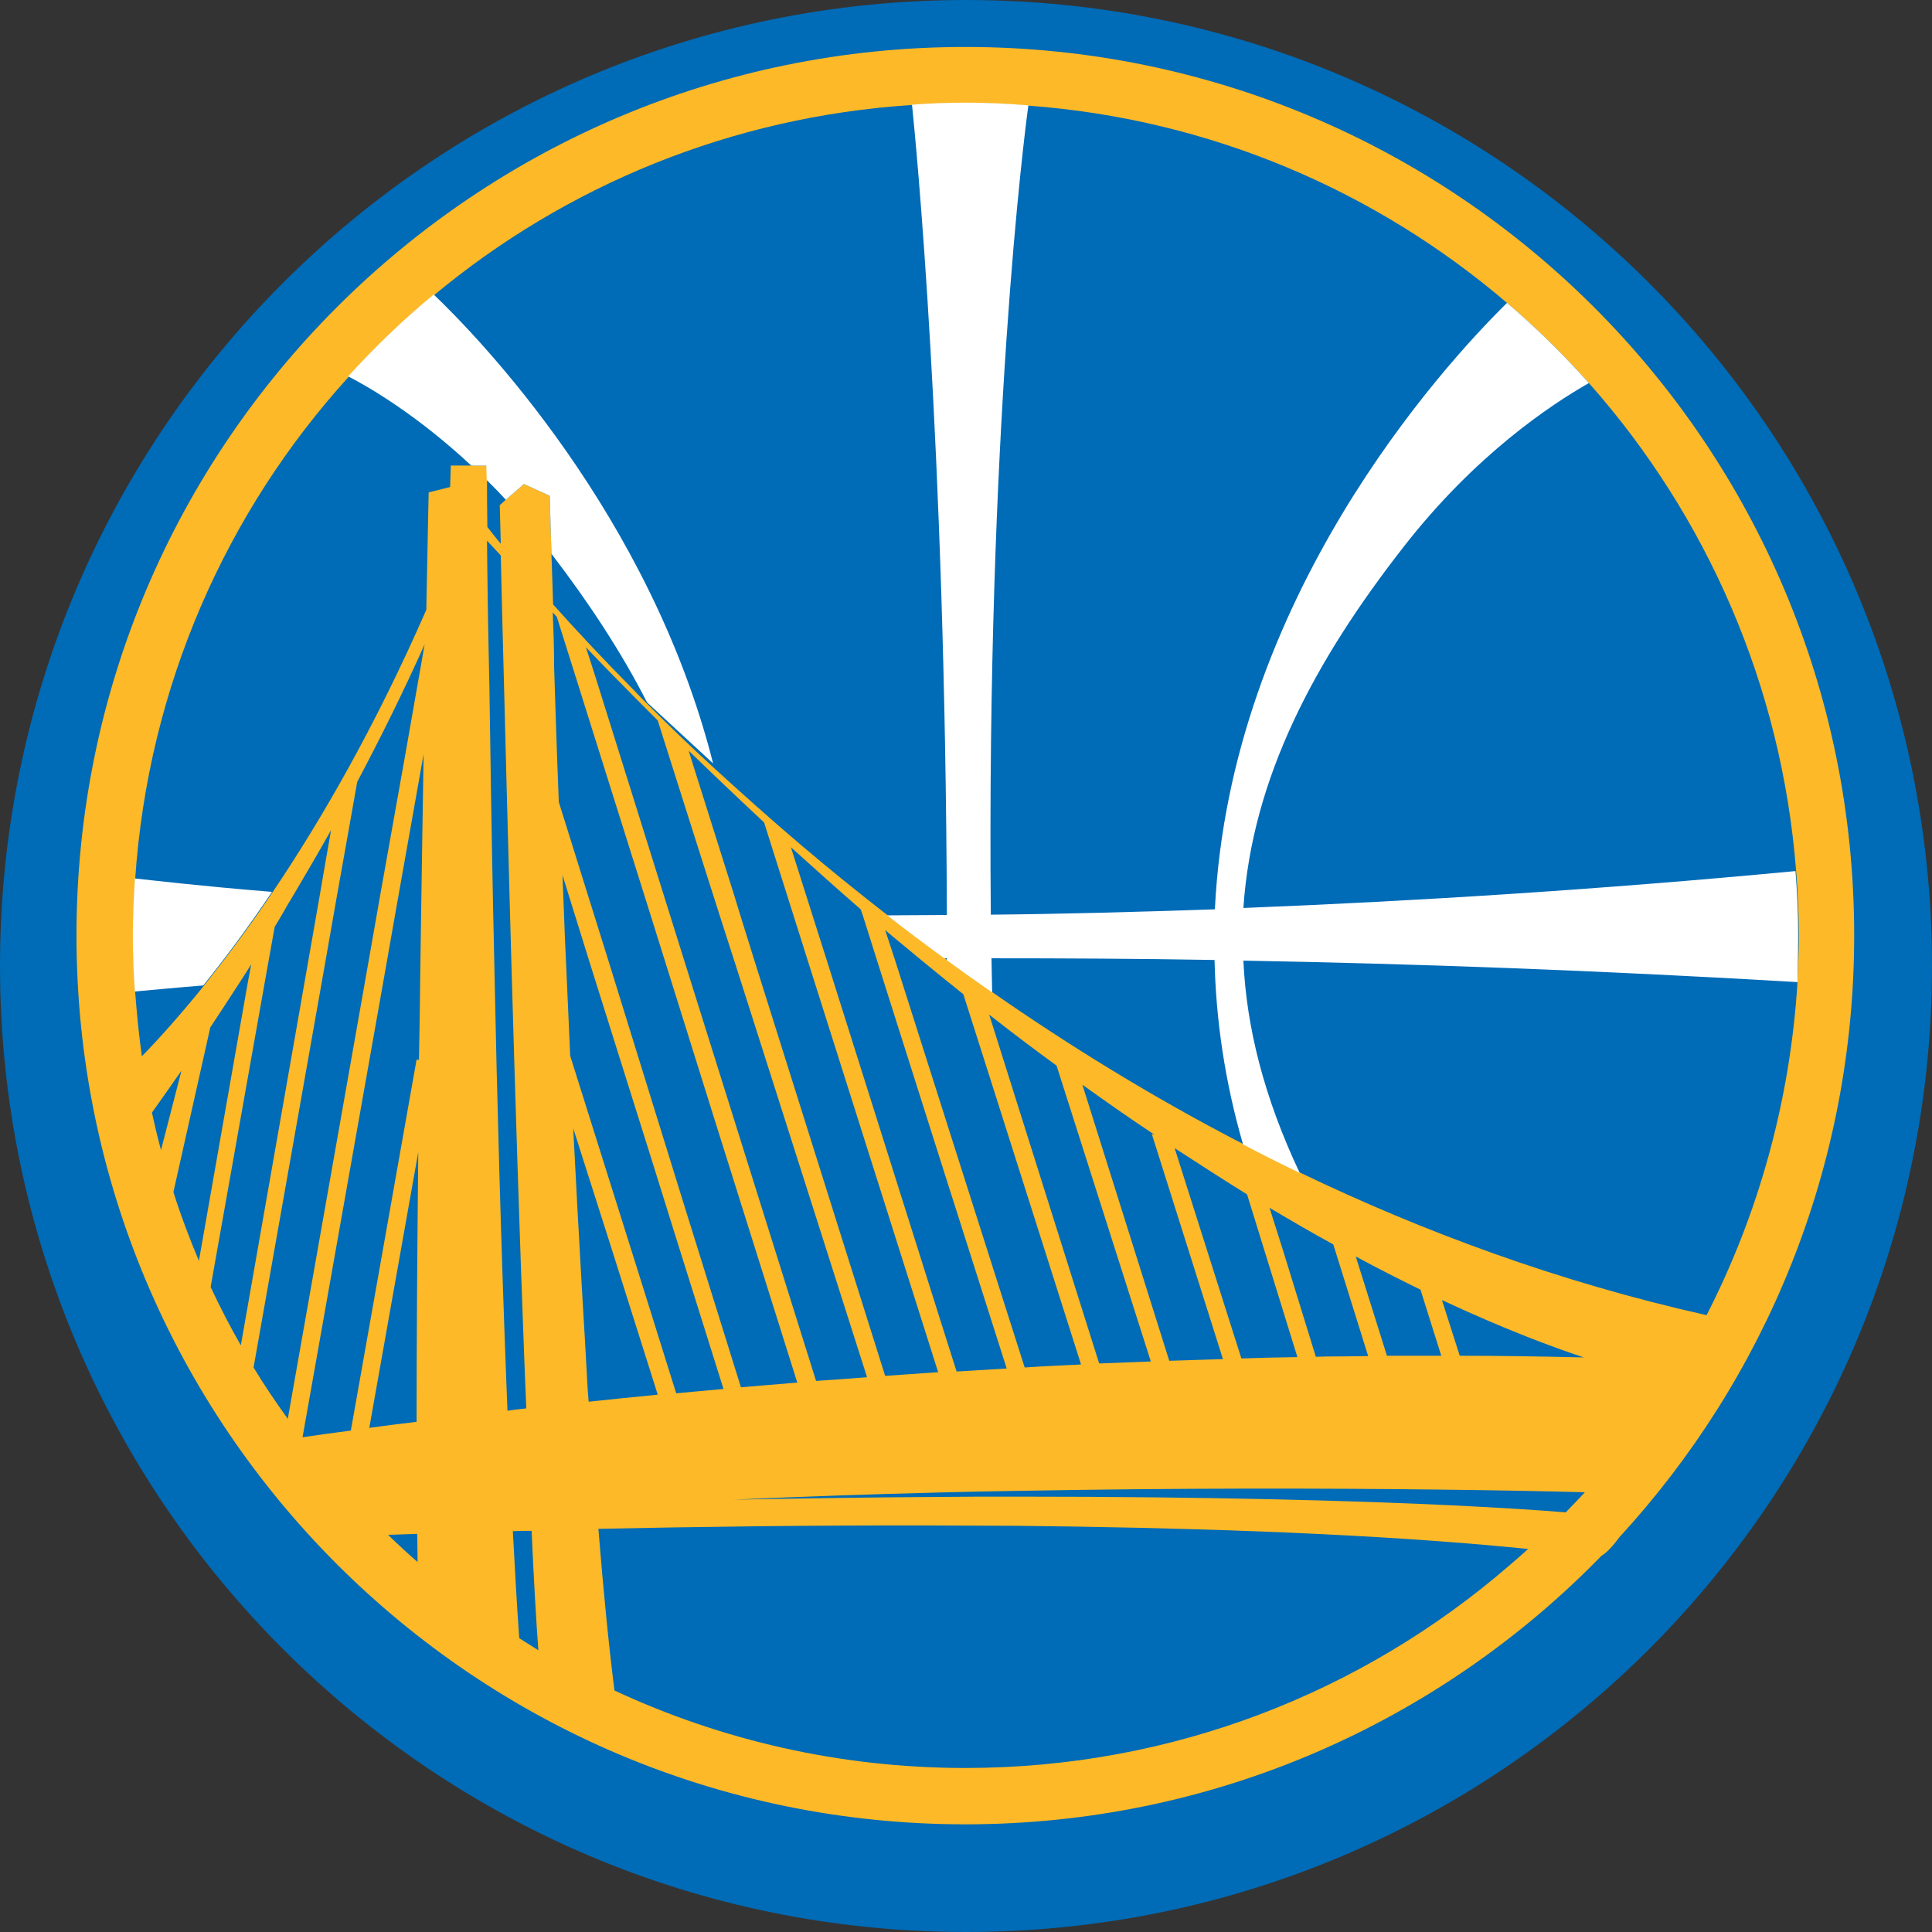 <?xml version="1.0" encoding="utf-8"?>
<!-- Generator: Adobe Illustrator 22.1.0, SVG Export Plug-In . SVG Version: 6.00 Build 0)  -->
<svg version="1.1" id="Layer_1" xmlns="http://www.w3.org/2000/svg" xmlns:xlink="http://www.w3.org/1999/xlink" x="0px" y="0px"
	 viewBox="0 0 576 576" style="enable-background:new 0 0 576 576;" xml:space="preserve">
<rect x="0" y="0" width="576" height="576" fill="#333333" stroke="none"/>
<style type="text/css">
	.st0{fill:#006BB6;}
	.st1{fill:#FDB927;}
	.st2{fill:#FFFFFF;}
</style>
<g>
	<path class="st0" d="M288,0C128.9,0,0,129,0,288s128.9,288,288,288c159.1,0,288-128.9,288-288C576,129,447.1,0,288,0z"/>
	<path class="st1" d="M287.8,14c-146.3,0-265,118.6-265,264.9c0,146.4,118.6,265,265,265c74.4,0,141.6-30.7,189.7-80.1
		c1.6-0.9,3.6-3.2,5.3-5.5c43.4-47.2,70-110.2,70-179.4C552.8,132.5,434.2,14,287.8,14z M87.7,266.5c3.6-6.1,7.3-12.4,11-19
		l-1.5,8.6l-1.9,11L91,291.7L71.8,401.1c-3.2-5.6-6.2-11.4-9-17.4L79,292.5l2.9-16.2c0.7-1.1,1.4-2.3,2.1-3.5
		C85.2,270.7,86.4,268.6,87.7,266.5z M145.2,161.2c1.4,1.5,2.7,2.9,4.1,4.4c0.2,8.9,0.5,21.3,0.9,36.2c0.5,19.4,1.1,43.1,1.8,68.6
		c0.2,5.9,0.3,12,0.5,18c1.1,38.5,2.4,79.8,3.8,116.6c0.2,5.1,0.4,10.1,0.6,14.9c-1.9,0.2-3.8,0.4-5.6,0.7
		c-0.1-3.3-0.3-6.7-0.4-10.1c-1.5-39.2-2.7-82-3.5-121.8c-0.1-6.2-0.3-12.4-0.4-18.5c-0.5-24.1-0.8-46.5-1.1-65.9
		C145.5,187.1,145.3,172.3,145.2,161.2z M164.8,182.6c0.4,0.4,0.8,0.9,1.2,1.3l5.1,16.2l22.6,71.9l4.7,15l8.2,26.2l6.1,19.5l25,79.5
		c-5.7,0.5-11.3,0.9-16.8,1.4l-16.8-53.9l-6.2-20l-16.2-52.3l-5-16l-10.1-32.3c-0.6-14.8-1-28.3-1.4-40.4
		C165.2,193,165,187.5,164.8,182.6z M174.7,193c3.3,3.4,6.5,6.8,9.8,10.1c3.4,3.5,6.9,7,10.3,10.4c0.4,0.4,0.9,0.9,1.3,1.3l1.7,5.4
		l10,31.5l6.6,20.7l4.5,14l0.2,0.6l39.4,123.6c-5.2,0.4-10.2,0.8-15.2,1.1l-28.1-89.6l-6.3-20.1l-4.8-15.3l-4.6-14.7l-22.1-70.6
		L174.7,193z M118.5,268.7l7.8-43.9c-0.2,13.8-0.5,28.8-0.7,44.3c-0.1,6.8-0.2,13.7-0.3,20.6c-0.1,8.7-0.2,17.5-0.4,26.3l-0.7-0.1
		l-19.6,110.6c-5.5,0.7-10.3,1.4-14.4,2l24.5-138.2L118.5,268.7z M124.5,465.7c-3-2.6-5.9-5.3-8.8-8.1c2.6-0.1,5.4-0.2,8.7-0.3
		C124.4,460.3,124.5,463.1,124.5,465.7z M110.1,425.7l14.6-82.2c-0.3,28.9-0.5,56.7-0.5,80.4C119.1,424.5,114.4,425.1,110.1,425.7z
		 M168.1,271.1c-0.1-3.4-0.3-6.9-0.4-10.2l3.2,10.3l5.1,16.4l18.8,59.8l6.3,20.2l14.6,46.5c-4.8,0.4-9.5,0.9-14.1,1.3l-9.2-29.4
		l-6.6-21l-15.8-50.2c-0.4-9.1-0.8-18-1.2-26.9C168.5,282.1,168.3,276.6,168.1,271.1z M173.5,384.4c-0.9-15.8-1.8-31.9-2.6-48
		l11.1,34.8l6.7,21.2l7.4,23.4c-7.1,0.7-14,1.4-20.6,2.1c-0.1-1.3-0.2-2.6-0.3-3.9C174.7,404.4,174.1,394.5,173.5,384.4z M160.5,492
		c-1.9-1.2-3.8-2.4-5.7-3.6c-0.7-9.8-1.3-20.6-1.9-31.9c1.8-0.1,3.7-0.1,5.6-0.1C159.1,470.3,159.8,482.4,160.5,492z M178.4,455.8
		c28.9-0.6,63.5-1.1,99.8-1c8.3,0,16.6,0.1,25,0.1c48.7,0.5,98.7,2.1,140.7,5.8c4,0.4,7.9,0.7,11.7,1.1c-1.9,1.7-3.8,3.4-5.7,5
		c-43.5,37.6-100.1,60.3-162.1,60.3c-37.4,0-72.8-8.3-104.6-23.1C181.5,490.7,179.9,474.3,178.4,455.8z M433,448.8
		c-29.1-1.4-71.7-2.6-130.4-2.6c-7.7,0-15.7,0-23.9,0.1c-18.6,0.1-38.4,0.4-60,0.8c20.2-0.9,40.4-1.6,60.1-2.1
		c8-0.2,15.9-0.4,23.7-0.5c48.3-0.9,92.6-0.8,126.4-0.4c17.8,0.2,32.7,0.5,43.6,0.8c-1.9,2.1-3.8,4-5.7,6
		C458.5,450.2,447.3,449.5,433,448.8z M263.9,277.3c3.4,2.9,6.8,5.6,10.1,8.4c2.8,2.3,5.5,4.5,8.2,6.7c1.7,1.3,3.3,2.7,5,4l9.2,28.9
		l25.9,81.5c-5.7,0.3-11.3,0.5-16.8,0.9l-6.6-20.7l-17-53.4l-15.2-47.8L263.9,277.3z M343.3,337.7c0.3,0.2,0.6,0.4,0.9,0.6l-0.8-0.2
		l21.2,67.1c-5.4,0.2-10.7,0.3-16,0.5l-25.9-82.3C329.7,328.4,336.5,333.2,343.3,337.7l0.1,0.3l0,0L343.3,337.7z M378.5,360.1
		c6.6,3.9,12.9,7.6,19,10.9l10.4,33.3c-2.9,0-5.7,0.1-8.5,0.1c-2.4,0-4.7,0-7.1,0.1l-9.5-30.8L378.5,360.1z M404.2,374.6
		c6.8,3.7,13.2,6.9,19.3,9.9l6.2,19.7c-1.9,0-3.8,0-5.6,0c-3.5,0-7.1,0-10.6,0l-6.5-20.7L404.2,374.6z M429.9,387.6
		c19.1,8.9,33.5,14.2,42.3,17.1c-12.4-0.3-24.7-0.5-37-0.5L429.9,387.6z M386.8,404.6c-5.6,0.1-11.2,0.2-16.7,0.4l-19.9-62.7
		c7.5,4.9,14.7,9.5,21.6,13.8L386.8,404.6z M343.1,405.9c-5.2,0.2-10.3,0.4-15.4,0.6l-31.8-100.9l-1-3.1c0.3,0.2,0.6,0.5,0.9,0.7
		c6.5,5.1,12.9,9.9,19.2,14.5L343.1,405.9z M257.2,272.8l4.1,13l20.3,64l18.5,58.1l0,0.1h0c-5,0.3-10,0.6-14.9,0.9l-4.6-14.5
		l-34.2-108.4l-4.2-13.2l-6.4-20.2c7.1,6.4,14,12.6,20.8,18.5L257.2,272.8z M236.5,272.7l4.2,13.3l39,123.1
		c-5.4,0.4-10.6,0.7-15.8,1.1l-39-123.9l-4.3-13.8l-1.9-6.2l-13.4-42.5c2.7,2.6,5.4,5.2,8.1,7.8c4.8,4.6,9.7,9.2,14.4,13.6
		L236.5,272.7z M120.7,225.7l-7.6,42.6l-3.9,22.2L85.8,423c-3.6-5-7-10-10.2-15.3l20.6-116.4l4.2-23.9l3.6-20.2l2.5-14.1
		c7-13.2,13.8-26.9,20.1-41L120.7,225.7z M73.9,292.8l-14.6,83.1c-2.8-6.7-5.4-13.5-7.6-20.5l11-49.1c2.8-4.2,5.7-8.7,8.7-13.3
		c1.2-1.8,2.3-3.6,3.5-5.5L73.9,292.8z M48,342.9c-1-3.7-1.9-7.5-2.7-11.2c2.6-3.6,5.5-7.8,8.8-12.5L48,342.9z M508.8,392.1
		c-43.8-9.8-84.4-24.8-121.4-42.6c-5.7-2.8-11.3-5.6-16.9-8.5c-27.1-14-52.1-29.5-74.8-45.3c-4.6-3.2-9.1-6.4-13.5-9.6
		c-0.3-0.2-0.5-0.4-0.8-0.6c-5.8-4.3-11.5-8.5-17-12.8c-9-7-17.5-13.9-25.5-20.7c-9.3-7.9-18-15.7-26.1-23.1
		c-7.1-6.5-13.7-12.9-19.7-18.9c-1.3-1.3-2.5-2.5-3.7-3.8c-9.6-9.7-17.8-18.5-24.5-26c-0.2-5.7-0.3-10.7-0.5-15.1
		c-0.3-10.9-0.5-17.3-0.5-17.3l-7.7-3.5l-5.4,4.7l-1.8,1.6c0,0,0.1,4.2,0.3,11.5c-1.7-2-2.9-3.6-4-5c-0.1-6.1-0.1-10.9-0.1-14
		c0-2.8-0.1-4.3-0.1-4.3h-10.7l-0.2,6.4l-6.4,1.6c0,0-0.3,13.5-0.7,35c-15.3,35-31.4,62.8-45.9,84.3c-7.3,10.9-14.3,20.1-20.5,27.9
		c-7.2,8.9-13.5,15.9-18.4,20.9c-0.9-6.3-1.5-12.7-2-19.1c-0.4-5.5-0.6-11.1-0.6-16.8c0-5.7,0.3-11.3,0.6-16.9
		c3.9-57.5,27.2-109.6,63.6-149.7c7.9-8.7,16.4-16.9,25.5-24.4c39.2-32.6,88.5-53.2,142.5-56.7c5.3-0.3,10.7-0.6,16.1-0.6
		c6.3,0,12.5,0.3,18.6,0.8c54.3,4,103.8,25.5,142.8,58.9c8.7,7.4,16.8,15.4,24.4,23.9c34.9,39.4,57.4,89.9,61.7,145.5
		c0.5,6.3,0.8,12.7,0.8,19.1c0,4.6-0.2,9.3-0.4,13.9C533.7,328.4,524.2,362,508.8,392.1z"/>
	<path class="st2" d="M129.3,87.8c-9.1,7.5-17.6,15.7-25.5,24.4c6.4,3.3,20.6,11.6,36.7,26.6h4.5c0,0,0,1.5,0.1,4.3
		c1.9,1.9,3.8,3.8,5.7,5.9l5.4-4.7l7.7,3.5c0,0,0.2,6.4,0.5,17.3c11.1,14.5,20.8,29.2,28.5,44.3l19.7,18.2
		C193.8,153.2,142.4,100.3,129.3,87.8z M536.1,278.8c0-6.5-0.3-12.8-0.8-19.1c-59.1,5.6-114.2,9-164.6,11
		c2.6-38.8,21.3-73.8,47.8-107.7c21.4-27.5,44-42.4,55.2-48.8c-7.6-8.5-15.7-16.5-24.4-23.9c-19.4,19.1-82.6,88.4-87.1,180.8
		c-23.4,0.8-45.6,1.4-66.8,1.6c-1.3-144,10-232.8,11.2-241.3c-6.2-0.5-12.4-0.8-18.6-0.8c-5.4,0-10.7,0.2-16.1,0.6
		c1.2,11.6,9.9,99.9,10.4,241.6c-6,0-11.9,0.1-17.8,0.1c5.5,4.3,11.1,8.5,17,12.8h0.8v0.6c4.4,3.2,8.9,6.4,13.5,9.6
		c-0.1-3.4-0.1-6.8-0.2-10.2c21.1,0,43.3,0.1,66.5,0.5c0.4,17.6,3,36,8.5,55c5.5,2.9,11.1,5.7,16.9,8.5
		c-10.6-22.4-15.9-43.4-16.8-63.3c50.5,0.9,105.8,2.9,165.2,6.4C536,288.1,536.1,283.5,536.1,278.8z M39.6,278.8
		c0,5.6,0.2,11.2,0.6,16.8c3.6-0.3,10.4-1,20.4-1.8c6.2-7.7,13.2-17,20.5-27.9c-22.1-1.8-36.1-3.5-40.9-4
		C39.9,267.5,39.6,273.1,39.6,278.8z"/>
</g>
</svg>
